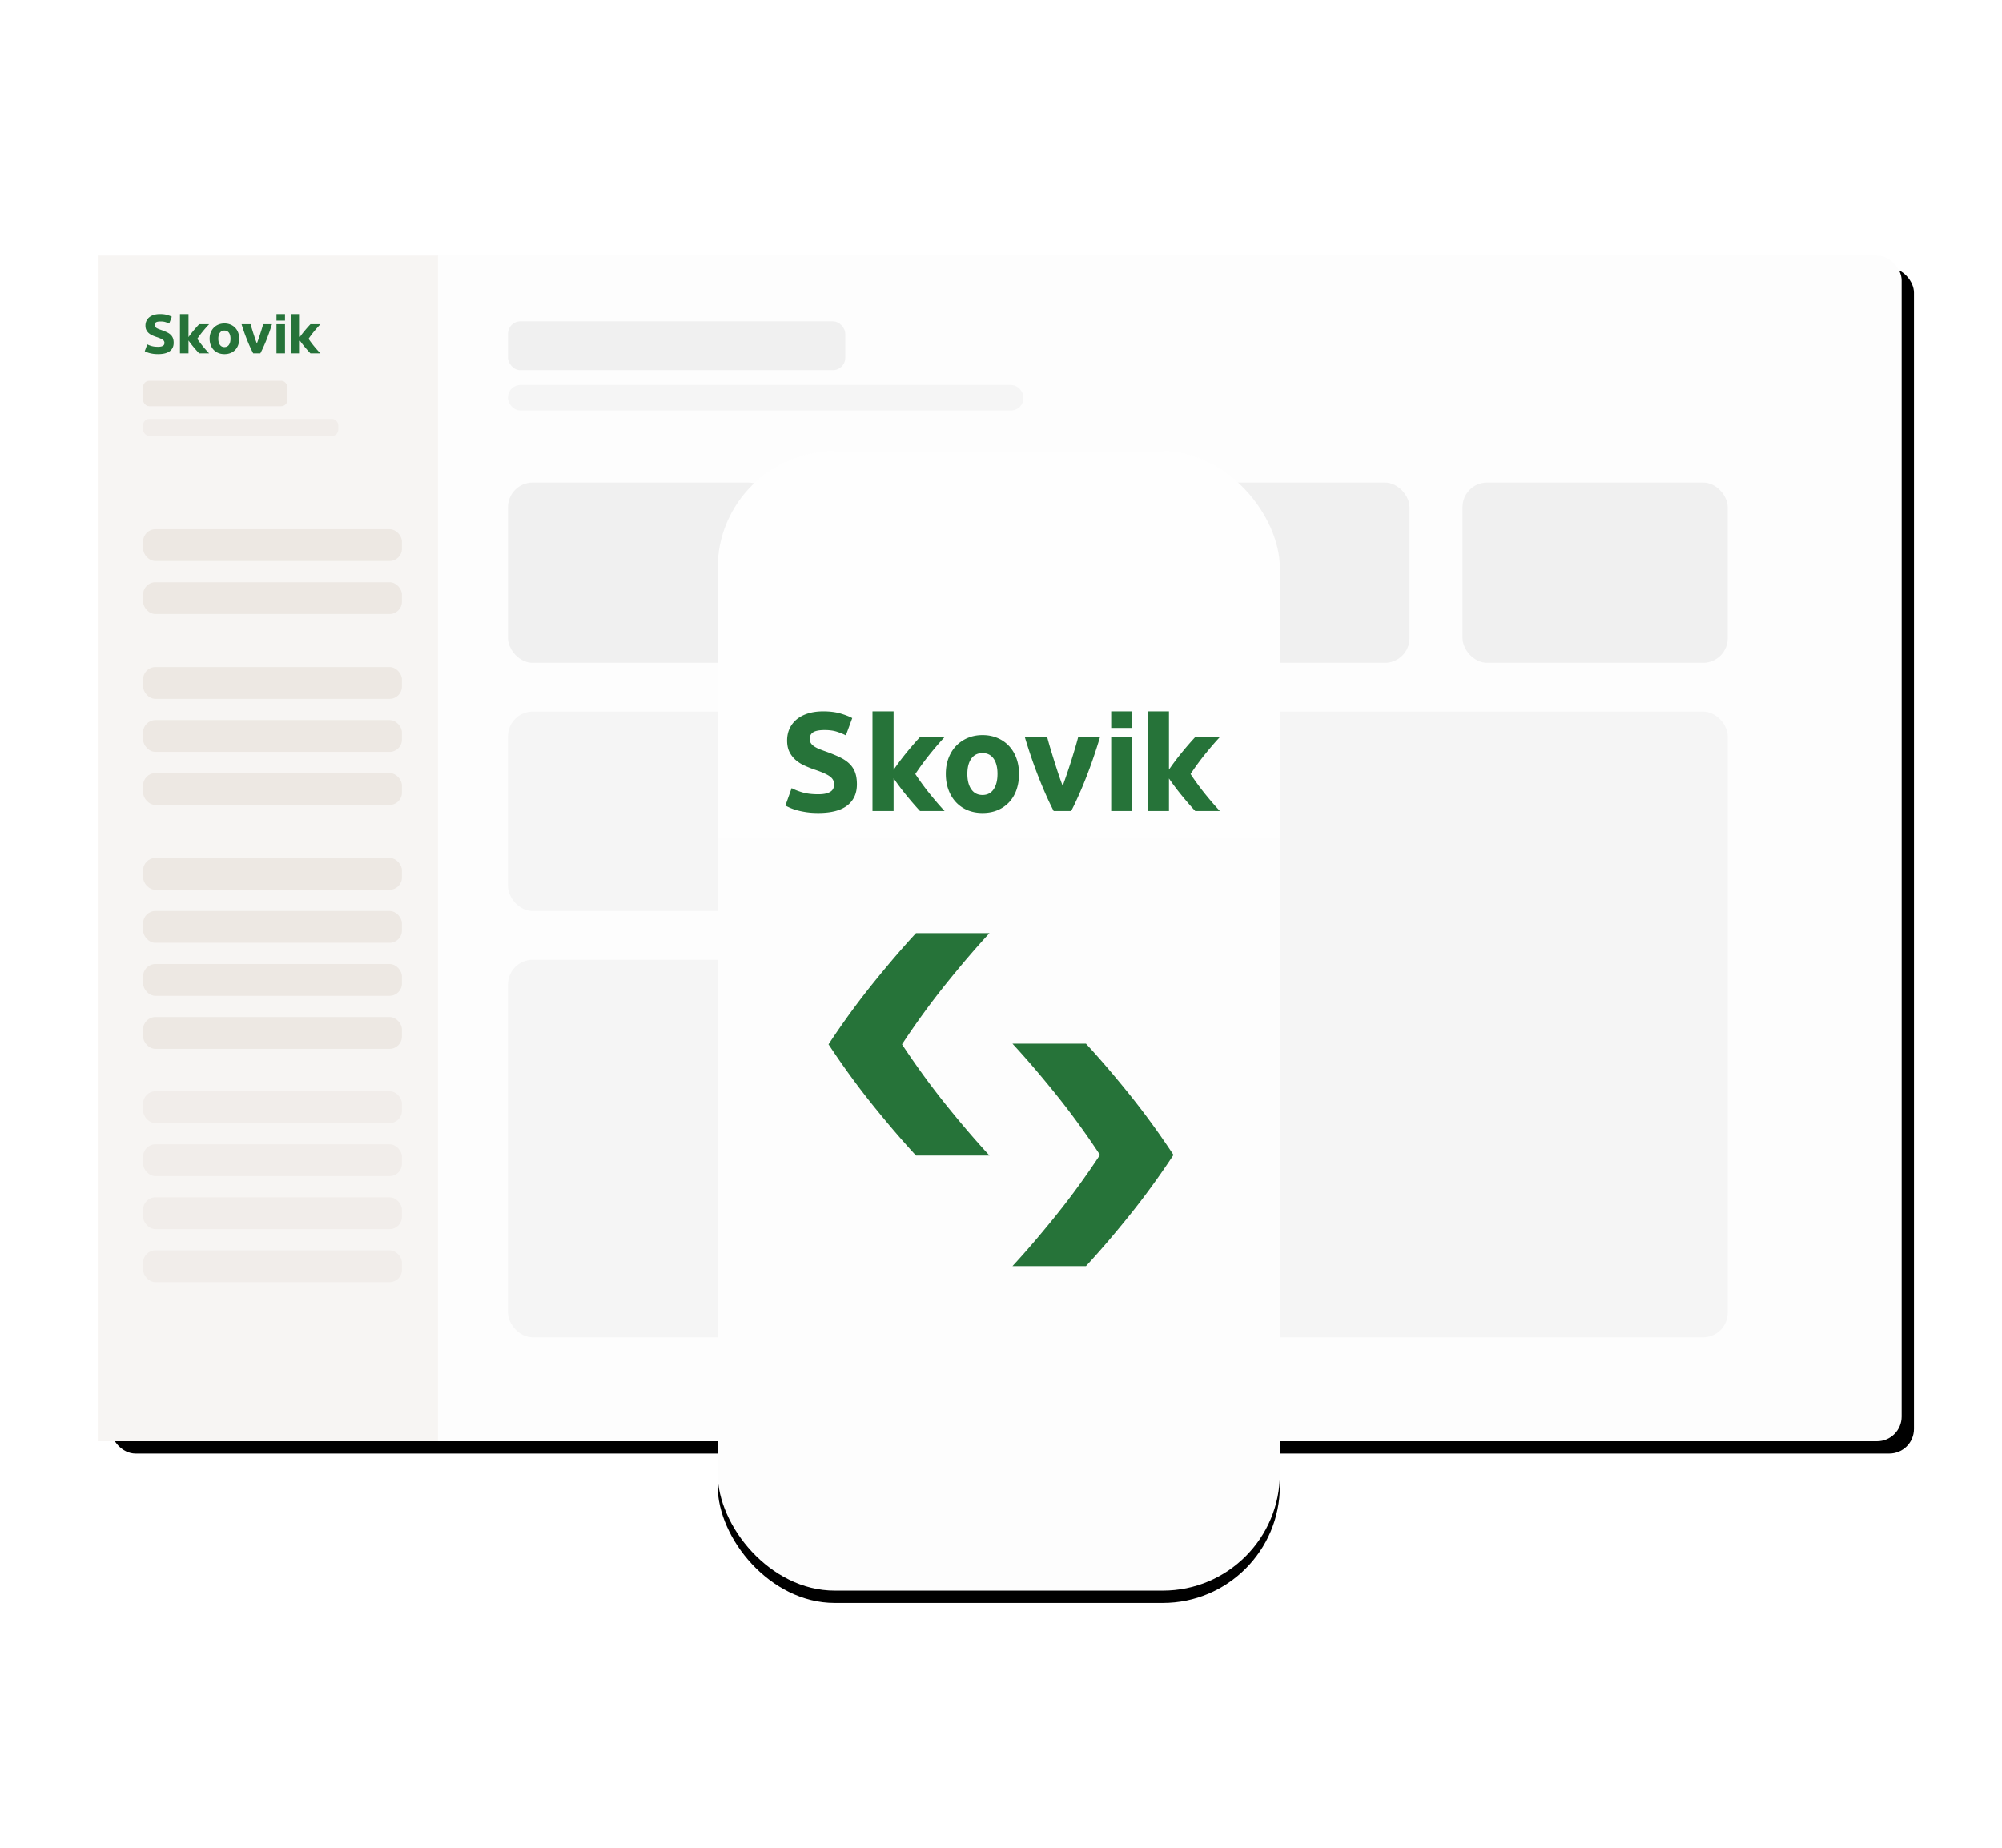<svg xmlns="http://www.w3.org/2000/svg" xmlns:xlink="http://www.w3.org/1999/xlink" width="650" height="600"><defs><filter id="b" width="116.1%" height="124.4%" x="-7.3%" y="-11.2%" filterUnits="objectBoundingBox"><feOffset dx="4" dy="4" in="SourceAlpha" result="shadowOffsetOuter1"/><feGaussianBlur in="shadowOffsetOuter1" result="shadowBlurOuter1" stdDeviation="15"/><feColorMatrix in="shadowBlurOuter1" values="0 0 0 0 0.7 0 0 0 0 0.7 0 0 0 0 0.7 0 0 0 0.8 0"/></filter><filter id="e" width="151.5%" height="125.4%" x="-25.7%" y="-11.6%" filterUnits="objectBoundingBox"><feOffset dy="4" in="SourceAlpha" result="shadowOffsetOuter1"/><feGaussianBlur in="shadowOffsetOuter1" result="shadowBlurOuter1" stdDeviation="15"/><feColorMatrix in="shadowBlurOuter1" values="0 0 0 0 0.7 0 0 0 0 0.7 0 0 0 0 0.7 0 0 0 0.8 0"/></filter><rect id="a" width="585.42" height="385" x="0" y="0" rx="8"/><rect id="d" width="182.543" height="370" x="0" y="0" rx="38"/><linearGradient id="f" x1="50%" x2="50%" y1="0%" y2="67.997%"><stop offset="0%" stop-color="#FEFEFE"/><stop offset="100%" stop-color="#FDFDFD"/></linearGradient></defs><g fill="none" fill-rule="evenodd"><g transform="translate(32 83)"><use xlink:href="#a" fill="#000" filter="url(#b)"/><use xlink:href="#a" fill="#FDFDFD"/><rect width="189.401" height="122.594" x="132.925" y="228.658" fill="#F5F5F5" rx="8"/><rect width="189.401" height="203.175" x="339.544" y="148.077" fill="#F5F5F5" rx="8"/><rect width="86.091" height="58.542" x="132.925" y="73.694" fill="#F0F0F0" rx="8"/><rect width="189.401" height="64.741" x="132.925" y="148.077" fill="#F5F5F5" rx="8"/><rect width="86.091" height="58.542" x="236.234" y="73.694" fill="#F0F0F0" rx="8"/><rect width="86.091" height="58.542" x="339.544" y="73.694" fill="#F0F0F0" rx="8"/><rect width="86.091" height="58.542" x="442.853" y="73.694" fill="#F0F0F0" rx="8"/><path fill="#F7F5F3" d="M0 0h110.197v385H0z"/><rect width="46.834" height="8.265" x="14.463" y="40.635" fill="#EDE8E3" rx="2"/><rect width="63.363" height="5.51" x="14.463" y="53.032" fill="#F1EDEA" rx="2"/><rect width="84.025" height="10.331" x="14.463" y="88.846" fill="#EDE8E3" rx="4"/><rect width="84.025" height="10.331" x="14.463" y="106.064" fill="#EDE8E3" rx="4"/><rect width="84.025" height="10.331" x="14.463" y="133.614" fill="#EDE8E3" rx="4"/><rect width="84.025" height="10.331" x="14.463" y="150.832" fill="#EDE8E3" rx="4"/><rect width="84.025" height="10.331" x="14.463" y="168.05" fill="#EDE8E3" rx="4"/><rect width="84.025" height="10.331" x="14.463" y="212.818" fill="#EDE8E3" rx="4"/><rect width="84.025" height="10.331" x="14.463" y="230.036" fill="#EDE8E3" rx="4"/><rect width="84.025" height="10.331" x="14.463" y="247.254" fill="#EDE8E3" rx="4"/><rect width="84.025" height="10.331" x="14.463" y="195.599" fill="#EDE8E3" rx="4"/><rect width="84.025" height="10.331" x="14.463" y="288.578" fill="#F1EDEA" rx="4"/><rect width="84.025" height="10.331" x="14.463" y="305.796" fill="#F1EDEA" rx="4"/><rect width="84.025" height="10.331" x="14.463" y="323.014" fill="#F1EDEA" rx="4"/><rect width="84.025" height="10.331" x="14.463" y="271.36" fill="#F1EDEA" rx="4"/><rect width="109.508" height="15.841" x="132.925" y="21.351" fill="#F0F0F0" rx="4"/><rect width="167.361" height="8.265" x="132.925" y="42.013" fill="#F5F5F5" rx="4"/></g><g transform="translate(233 146.5)"><use xlink:href="#d" fill="#000" filter="url(#e)"/><use xlink:href="#d" fill="url(#f)"/></g><path fill="#267339" d="M386.545 251.357a86 86 0 0 1 4.822-6.576q2.486-3.064 4.69-5.428h-7.988c-1.47 1.575-3.03 3.386-4.69 5.428a84 84 0 0 0-3.844 5.14V231h-6.85v32.361h6.85v-10.569a84 84 0 0 0 3.845 5.141q2.486 3.064 4.69 5.428h7.987q-2.204-2.364-4.69-5.428a86 86 0 0 1-4.822-6.576M360.78 263.36h6.849v-24.008h-6.85zm0-26.974h6.849V231h-6.85zm-11.8 6.824a314 314 0 0 1-1.292 4.199 167 167 0 0 1-1.362 4.13q-.691 2.009-1.292 3.652a74 74 0 0 1-1.316-3.652 261 261 0 0 1-1.34-4.13 307 307 0 0 1-1.292-4.2 107 107 0 0 1-1.086-3.857h-7.263q2.168 7.213 4.591 13.328 2.422 6.117 4.777 10.68h5.684q2.352-4.563 4.771-10.68 2.42-6.116 4.588-13.328h-7.084q-.461 1.781-1.084 3.857m-26.38 13.1q-1.264 1.849-3.609 1.849t-3.632-1.85q-1.287-1.847-1.286-4.997t1.286-4.952q1.288-1.803 3.632-1.803t3.609 1.803 1.264 4.952-1.264 4.998m4.942-14.127a10.9 10.9 0 0 0-3.747-2.555q-2.183-.913-4.804-.913-2.575 0-4.758.913a11.15 11.15 0 0 0-3.769 2.555q-1.587 1.644-2.483 3.972-.896 2.327-.897 5.157 0 2.83.874 5.18.873 2.352 2.437 4.017a10.7 10.7 0 0 0 3.746 2.579q2.183.913 4.85.913 2.712 0 4.896-.913a10.8 10.8 0 0 0 3.747-2.579q1.562-1.665 2.39-4.016t.828-5.18q0-2.831-.873-5.158-.874-2.329-2.437-3.972m-20.851-2.829h-7.987q-2.204 2.363-4.69 5.428a84 84 0 0 0-3.893 5.211V231h-6.85v32.361h6.85v-10.64a84 84 0 0 0 3.894 5.212q2.485 3.064 4.689 5.428h7.987q-2.204-2.364-4.689-5.428a86 86 0 0 1-4.823-6.576 86 86 0 0 1 4.823-6.576q2.486-3.065 4.69-5.428m-30.89 8.672q-1.22-1.186-3.057-2.077-1.84-.89-4.322-1.803a54 54 0 0 1-2.183-.798 10.3 10.3 0 0 1-1.747-.868q-.759-.48-1.173-1.072-.413-.593-.414-1.46 0-1.461 1.127-2.169 1.126-.707 3.7-.707 2.3 0 3.931.524 1.632.525 2.966 1.21l2.068-5.614q-1.517-.822-3.861-1.506-2.346-.685-5.563-.685-2.713 0-4.873.662t-3.678 1.894a8.44 8.44 0 0 0-2.344 2.99q-.828 1.756-.828 3.948 0 2.19.782 3.72a8.5 8.5 0 0 0 2.023 2.601 11.5 11.5 0 0 0 2.804 1.78q1.562.708 3.126 1.255 3.585 1.188 5.057 2.214 1.47 1.027 1.47 2.58 0 .73-.23 1.323-.23.594-.826 1.027-.6.434-1.586.684-.99.251-2.506.251-3.035 0-5.126-.616-2.092-.615-3.517-1.392L255 261.58a17 17 0 0 0 1.586.776q.942.411 2.252.776 1.311.365 3.011.616 1.701.25 3.816.25 6.298 0 9.424-2.441t3.126-6.87q0-2.28-.598-3.879a7.5 7.5 0 0 0-1.815-2.784M100.178 110.02a34 34 0 0 1 1.95-2.591 42 42 0 0 1 1.895-2.139h-3.229a42 42 0 0 0-1.896 2.139 33 33 0 0 0-1.554 2.025V102h-2.77v12.748h2.77v-4.163a33 33 0 0 0 1.554 2.025q1.005 1.208 1.896 2.138h3.229a42 42 0 0 1-1.896-2.138 34 34 0 0 1-1.95-2.59m-10.415 4.728h2.769v-9.458h-2.769zm0-10.626h2.769V102h-2.769zm-4.77 2.688q-.252.818-.523 1.654-.27.836-.55 1.627-.279.792-.522 1.439-.261-.648-.532-1.439-.27-.791-.542-1.627a119 119 0 0 1-.522-1.654 41 41 0 0 1-.44-1.52h-2.935a64 64 0 0 0 1.856 5.25q.978 2.41 1.93 4.208h2.298q.95-1.797 1.93-4.207a65 65 0 0 0 1.854-5.25H85.43q-.186.701-.438 1.519m-10.664 5.16q-.511.728-1.46.728-.947 0-1.467-.728-.52-.727-.52-1.969 0-1.24.52-1.95t1.468-.71 1.459.71.51 1.95-.51 1.97m1.998-5.566a4.4 4.4 0 0 0-1.515-1.007 5.1 5.1 0 0 0-1.942-.36q-1.04 0-1.924.36a4.5 4.5 0 0 0-1.523 1.007 4.6 4.6 0 0 0-1.004 1.565 5.5 5.5 0 0 0-.363 2.031q0 1.116.353 2.041.353.927.986 1.582.63.657 1.514 1.016.883.36 1.96.36 1.097 0 1.98-.36a4.35 4.35 0 0 0 1.515-1.016q.63-.655.966-1.582a6 6 0 0 0 .335-2.04 5.6 5.6 0 0 0-.354-2.032 4.55 4.55 0 0 0-.984-1.565m-8.43-1.115h-3.229a42 42 0 0 0-1.895 2.139 33 33 0 0 0-1.574 2.053V102h-2.769v12.748h2.769v-4.191a33 33 0 0 0 1.574 2.053q1.005 1.208 1.895 2.138h3.23A42 42 0 0 1 66 112.61a34 34 0 0 1-1.95-2.59 34 34 0 0 1 1.95-2.591 42 42 0 0 1 1.895-2.139m-12.485 3.417a4.7 4.7 0 0 0-1.237-.818 20 20 0 0 0-1.746-.71 22 22 0 0 1-.883-.315 4 4 0 0 1-.706-.342 1.6 1.6 0 0 1-.474-.422.96.96 0 0 1-.168-.576q0-.575.456-.854.455-.279 1.496-.279.93 0 1.589.207.66.207 1.198.477l.837-2.212q-.615-.324-1.561-.593-.948-.27-2.25-.27-1.096 0-1.969.26a4.4 4.4 0 0 0-1.487.747 3.34 3.34 0 0 0-.947 1.178q-.335.692-.335 1.555t.316 1.465q.316.603.817 1.025.502.423 1.134.702t1.264.494q1.45.468 2.044.872.595.405.595 1.016 0 .288-.093.521a.9.9 0 0 1-.335.405 1.9 1.9 0 0 1-.64.27 4.3 4.3 0 0 1-1.014.099q-1.226 0-2.072-.243a7.4 7.4 0 0 1-1.421-.549l-.818 2.23a7 7 0 0 0 1.552.611q.53.144 1.217.243t1.542.099q2.547 0 3.81-.962 1.264-.961 1.264-2.706 0-.9-.242-1.528a2.96 2.96 0 0 0-.734-1.097m297.179 230.201H328.73c4.39 4.74 9.054 10.186 14.006 16.33 4.954 6.146 9.759 12.74 14.406 19.786-4.647 7.045-9.452 13.639-14.406 19.784-4.952 6.146-9.617 11.592-14.006 16.332h23.86c4.39-4.74 9.054-10.186 14.007-16.332 4.952-6.145 9.758-12.74 14.404-19.784-4.646-7.045-9.452-13.64-14.404-19.786-4.953-6.144-9.618-11.59-14.008-16.33M321.272 303h-23.86c-4.39 4.74-9.055 10.186-14.007 16.331-4.953 6.145-9.758 12.74-14.405 19.785 4.647 7.045 9.452 13.639 14.405 19.785 4.952 6.145 9.617 11.591 14.008 16.331h23.859c-4.39-4.74-9.056-10.186-14.008-16.331-4.952-6.146-9.758-12.74-14.404-19.785 4.646-7.045 9.452-13.64 14.404-19.785s9.617-11.591 14.008-16.331"/></g></svg>